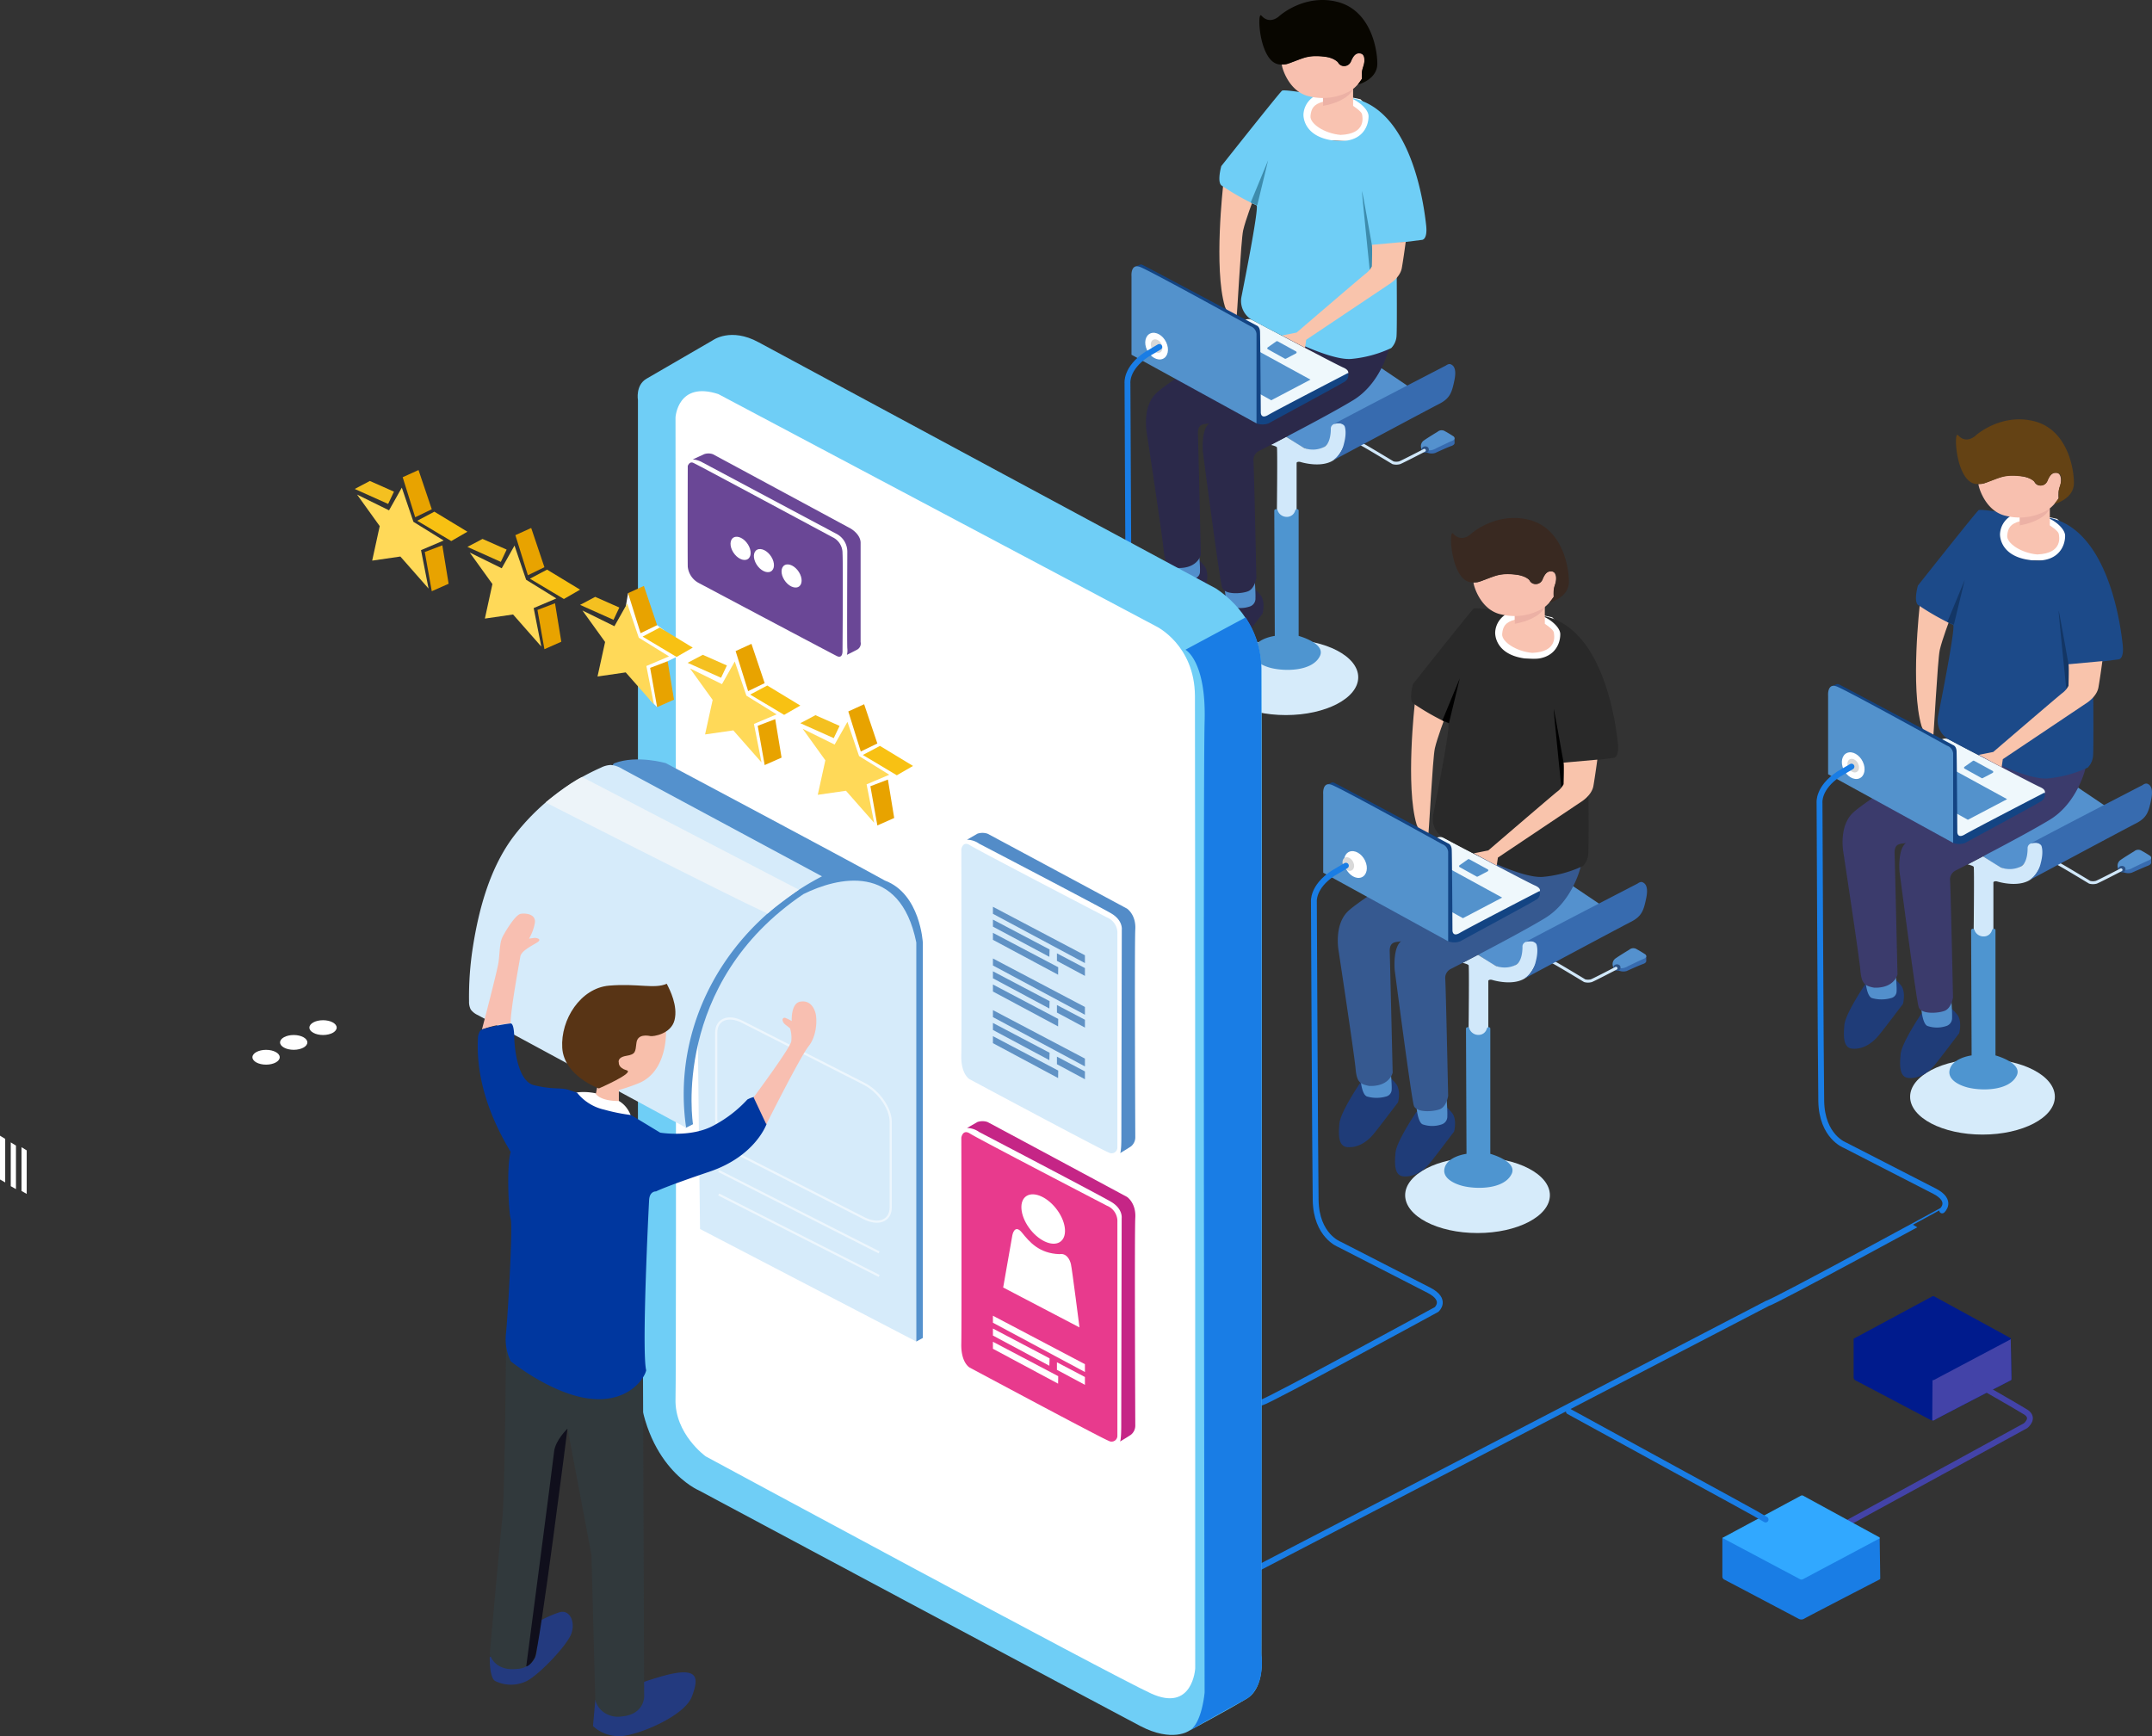 <?xml version="1.0" encoding="UTF-8"?> <svg xmlns="http://www.w3.org/2000/svg" id="Header-homepage-02" width="734.757" height="592.855" viewBox="0 0 734.757 592.855"><rect x="0" y="0" width="734.757" height="592.855" fill="#333333" stroke="none"/><ellipse id="Ellipse_1" data-name="Ellipse 1" cx="24.71" cy="12.916" rx="24.71" ry="12.916" transform="translate(652.172 361.6)" fill="#d6ebfa"></ellipse><path id="Path_16" data-name="Path 16" d="M656.93,291.654c.187-.11,5.754,4.747,9.251,4.612a6.26,6.26,0,0,0,4.926-2.306l31.305-16.988L688.8,267.81Z" transform="translate(20.153 0.768)" fill="#5491ce"></path><path id="Path_17" data-name="Path 17" d="M653,290.864s1.816.417,2.042.822,0,21.269,0,21.269a3.033,3.033,0,0,0,3.257,2.735,3.489,3.489,0,0,0,3.471-2.809V296.935s.267-.478,1.242-.27c0,0,8.4,2.723,12.575-1.57a15.65,15.65,0,0,0,3.2-6.452V285.81a2.144,2.144,0,0,0-.759-1.719,2.565,2.565,0,0,0-1.911-.6c-2.75-.1-2.67,1.754-2.67,1.754s.174,4.82-2.176,6.255a8.525,8.525,0,0,1-6.955.393c-2.67-1.582-6.074-3.8-6.074-3.8Z" transform="translate(18.836 4.318)" fill="#d1e8fa"></path><path id="Path_18" data-name="Path 18" d="M628.63,323.206s-6.768,9.935-7.129,13.909-.374,7.825,2.67,8.1,6.354-1.227,9.118-4.612,8.01-10.462,8.143-10.561,1.041-4-.441-6.231a17.1,17.1,0,0,0-2.429-2.527Z" transform="translate(8.23 12.882)" fill="#1f3c78"></path><path id="Path_19" data-name="Path 19" d="M643.011,331.356s-6.755,9.935-7.129,13.909-.374,7.825,2.67,8.1,6.368-1.227,9.118-4.612,8.01-10.463,8.143-10.561,1.055-4-.441-6.231a16.758,16.758,0,0,0-2.416-2.527Z" transform="translate(13.046 14.728)" fill="#1f3c78"></path><path id="Path_20" data-name="Path 20" d="M626.92,322.886s.334,4.636,2.083,5.348a11.916,11.916,0,0,0,6.595,0,2.4,2.4,0,0,0,1.856-2.453c.107-1.227-.294-5.851-.294-5.851Z" transform="translate(10.1 12.576)" fill="#528fcc"></path><path id="Path_21" data-name="Path 21" d="M641.11,329.973s.334,5.458,2.083,6.292a9.988,9.988,0,0,0,6.581,0,2.815,2.815,0,0,0,1.869-2.87c.107-1.435-.294-6.906-.294-6.906Z" transform="translate(14.853 14.062)" fill="#528fcc"></path><path id="Path_22" data-name="Path 22" d="M703.916,263.76s-2.67,11.714-12.188,17.5-32.039,17.282-32.039,17.282A3.422,3.422,0,0,0,657.7,302c.2,2.551,1,39.937,1,39.937s-.561,3.68-2.857,4.563-8.01,1.227-8.851-1.227-6.555-46.327-6.555-46.327-.694-7.568,2.19-9.751c-1.589.38-4.005-.184-3.871,3.557s.988,41.3.988,41.3-.988,4.784-8.01,4.538c-3.177-.613-4.272-1.337-4.672-6s-5.754-39.937-5.754-39.937-1.816-9.113,3.31-13.86S655.15,258.56,655.15,258.56l46.243,2.588Z" transform="translate(8.116 -1.328)" fill="#3b3b6c"></path><path id="Path_23" data-name="Path 23" d="M687.1,273.642s1.709-1.374-1.268-2.662c-2.576-1.128-25.044-13.051-30.9-16.154a2.873,2.873,0,0,0-2.777,0l-22.788,12.646a1.652,1.652,0,0,0-.87,1.344,1.62,1.62,0,0,0,.724,1.416L656.886,288.9a1.935,1.935,0,0,0,1.989.086Z" transform="translate(10.625 -2.255)" fill="#eff8fc"></path><path id="Path_24" data-name="Path 24" d="M641.076,217.19s-3.284,28.444.587,41.445l1.789,4.293s1.8,1.509,2.1.38,1.575-27.242,2.336-30.664,3.564-10.806,3.564-10.806Z" transform="translate(14.407 -10.701)" fill="#f9c4ac"></path><path id="Path_25" data-name="Path 25" d="M658.188,280.656l13.4-7.04L648.964,261.24l-11.294,8Z" transform="translate(13.701 -0.721)" fill="#5392cc"></path><path id="Path_26" data-name="Path 26" d="M658.455,266.558l3.351-1.766a.378.378,0,0,0,0-.687l-6.248-3.422a.458.458,0,0,0-.48,0l-2.83,2a.375.375,0,0,0,0,.65l5.714,3.177A.428.428,0,0,0,658.455,266.558Z" transform="translate(18.521 -0.863)" fill="#5392cc"></path><path id="Path_27" data-name="Path 27" d="M618,240.162l1.682-.711a1.147,1.147,0,0,1,1.188,0c.787.343,38.848,20.655,38.848,20.655s1.094.307,1.2,2.048.254,27.61.254,27.61-.067,2.453,2.576.871,27.207-14.289,27.207-14.289a2.507,2.507,0,0,1-1.121,2.932c-1.789,1.165-25.752,14.069-25.979,14.253a5.981,5.981,0,0,1-4.138,0c-1.335-.76-.547-31.007-.547-31.007Z" transform="translate(7.112 -5.695)" fill="#134483"></path><path id="Path_28" data-name="Path 28" d="M617.3,269.967v-26.8s-.387-4.379,2.884-3.189S657.9,260.216,657.9,260.216a3.05,3.05,0,0,1,2.083,2.649v30.541Z" transform="translate(6.874 -5.584)" fill="#5392cc"></path><path id="Path_198" data-name="Path 198" d="M3.381,0c1.95.059,3.6,2.267,3.685,4.932S5.639,9.712,3.689,9.653.089,7.386,0,4.721,1.431-.057,3.381,0Z" transform="matrix(0.917, -0.399, 0.399, 0.917, 627.58, 258.433)" fill="#fff"></path><path id="Path_199" data-name="Path 199" d="M1.729,0c1,.03,1.84,1.157,1.884,2.517s-.73,2.438-1.727,2.408S.045,3.769,0,2.409.732-.029,1.729,0Z" transform="matrix(0.917, -0.399, 0.399, 0.917, 630.107, 259.912)" fill="#d8d8d8"></path><path id="Path_29" data-name="Path 29" d="M665.012,191.82s-7.022,5.323-6.475,5.789,6.8,9.923,6.8,9.923l18.983.638,2.323-9.469-4.953-5.066-7.089-1.5Z" transform="translate(20.681 -16.448)" fill="#fff"></path><path id="Path_30" data-name="Path 30" d="M673.185,192.334s-11.214-1.987-12.015-1.447-20.745,25.758-20.745,25.758-1.482,5.188,0,6.562a84.866,84.866,0,0,0,12.015,6.844c1.095.27-5.179,31.449-5.179,31.449a7.471,7.471,0,0,0,3.871,7.789c4.873,2.588,25.618,14.167,33.948,13.173a40.855,40.855,0,0,0,13.35-3.68,6.463,6.463,0,0,0,1.789-3.827c.294-2.453,0-32,0-32l8.637-1.1s2.083.135,1.482-5.127-4.619-40.55-26.5-43.494c2.457.527,6.849,3.68,6.849,6.415,0,3.778-2.576,9.481-11.908,8.291-10.787-1.361-10.319-8.929-10.319-8.929A7.676,7.676,0,0,1,673.185,192.334Z" transform="translate(14.403 -16.681)" fill="#1c4a89"></path><path id="Path_31" data-name="Path 31" d="M679.628,237.155s-3.271-18.607-3.377-18.325,2.67,27.328,2.67,27.328l2.67-1.644Z" transform="translate(26.623 -10.33)" fill="#133665"></path><path id="Path_32" data-name="Path 32" d="M686.474,233.967c.2.54,0,7.359,0,7.359a7.1,7.1,0,0,1-2.083,2.453c-1.588,1.227-23.615,20.14-23.615,20.14l-4.966.993,7.836,4.207.4-2.735,28.288-18.963s3.765-2.183,4.365-5.569,1.335-8.954,1.335-8.954Z" transform="translate(19.777 -7.142)" fill="#f9c4ac"></path><path id="Path_33" data-name="Path 33" d="M650.023,225.587l3.711-15.307-5.954,14.4Z" transform="translate(17.087 -12.266)" fill="#133665"></path><path id="Path_34" data-name="Path 34" d="M677.653,190.42v5.753s2.83,1.852,3.03,2.809,1.535,6.77-7.315,7.114c-5.513-.478-10.493-3.839-10.266-6.427s1.095-4.035,4.3-4.906v-2.318Z" transform="translate(22.217 -16.766)" fill="#f9c3b1"></path><path id="Path_35" data-name="Path 35" d="M676.572,190.658s-1.335,4.084-10.253,5.753v-4.354s5.34-2.735,5.66-2.686S676.572,190.658,676.572,190.658Z" transform="translate(23.298 -17.004)" fill="#ecb1a5"></path><path id="Path_36" data-name="Path 36" d="M655.776,184.275c-.294,0,1.936,9.432,9.532,10.941a19.166,19.166,0,0,0,14.284-2.183,14.163,14.163,0,0,0,3.524-3.827,9.845,9.845,0,0,1,.347-3.839c.6-1.153.974-4.992-1.335-4.906s-2.456,2.735-3.564,3.766a2.432,2.432,0,0,1-2.06.563,2.263,2.263,0,0,1-1.664-1.25c-.521-1.361-6.768-3.079-11.307-1.631S657.712,184.483,655.776,184.275Z" transform="translate(19.758 -19.022)" fill="#f8c0af"></path><path id="Path_37" data-name="Path 37" d="M702.767,289.086s.254.785-1.081,1.288-5.5,2.367-5.5,2.367a3.992,3.992,0,0,1-2.443,0c-1.482-.417-2.256-.429-2.323-1.644s10.212-3.508,10.212-3.508h1.135Z" transform="translate(31.706 5.249)" fill="#376baf"></path><path id="Path_38" data-name="Path 38" d="M691.453,291.59a2.337,2.337,0,0,1,.894-2.686c1.482-1.055,4.659-2.968,4.659-2.968a2.123,2.123,0,0,1,2.537-.184c1.535.822,3.017,1.828,3.017,1.828a1.063,1.063,0,0,1,.24.5c0,.282-.093.638-.734.907-1.335.552-5.553,2.6-5.553,2.6a4.508,4.508,0,0,1-2.577.687A8.268,8.268,0,0,1,691.453,291.59Z" transform="translate(31.673 4.757)" fill="#5491ce"></path><ellipse id="Ellipse_4" data-name="Ellipse 4" cx="1.215" cy="1.116" rx="1.215" ry="1.116" transform="translate(723.272 295.672)" fill="#2c5184"></ellipse><path id="Path_39" data-name="Path 39" d="M676,289.22c.681.221,10.92,6.427,10.92,6.427a4.344,4.344,0,0,0,2.283,0c.988-.356,8.437-4.232,8.437-4.232" transform="translate(26.54 5.618)" fill="none" stroke="#d1e8fa" stroke-linecap="round" stroke-linejoin="round" stroke-width="1"></path><path id="Path_40" data-name="Path 40" d="M669.374,287.451c-1.175.343,38.047-19.932,38.047-19.932s.961-.748,1.642-.478,2.229,1.03,1.335,5.409-1.562,6.292-5.34,8.206-36.378,19.38-36.378,19.38a9.512,9.512,0,0,0,4.005-5.912c1.081-4.011.214-5.912.214-5.912S672.084,286.629,669.374,287.451Z" transform="translate(24.089 0.58)" fill="#376baf"></path><path id="Path_41" data-name="Path 41" d="M655.907,350.657s-6.742.81-7.543,5.139c-.587,3.25,3.431,5.115,6.248,5.826,4.966,1.227,14.124,1.092,16.674-4.035,2.189-4.379-7.235-6.93-7.235-6.93V307.9a.435.435,0,0,0-.153-.356.522.522,0,0,0-.395-.122.687.687,0,0,0-.668.564,2.89,2.89,0,0,1-2.87,2.048,3.29,3.29,0,0,1-3.07-2.1.612.612,0,0,0-.988-.382.484.484,0,0,0-.174.382Z" transform="translate(17.264 9.741)" fill="#4e95d0"></path><path id="Path_42" data-name="Path 42" d="M650.708,171c-1.7-1.913-.721,17.4,7,16.657,1.762-.172.841.184,4.125-1.006s4.993-2.269,10.68-1.582a7.211,7.211,0,0,1,4.325,1.877,2.249,2.249,0,0,0,2.269,1.227,2.517,2.517,0,0,0,2.149-1.545s.881-2.833,2.67-2.772c.681,0,2.189.074,1.989,2.453,0,1.4-1.095,3.287-.841,4.612V192.5l-1.482,1.987s6.675-1.656,6.675-7.151-2.5-18.472-13.8-21.17-19.691,4.906-19.691,4.906S653.618,174.25,650.708,171Z" transform="translate(17.831 -22.392)" fill="#644214"></path><ellipse id="Ellipse_5" data-name="Ellipse 5" cx="24.71" cy="12.916" rx="24.71" ry="12.916" transform="translate(414.321 218.35)" fill="#d6ebfa"></ellipse><path id="Path_43" data-name="Path 43" d="M478.76,174.856c.187-.1,5.754,4.759,9.251,4.624a6.358,6.358,0,0,0,4.939-2.306l31.225-16.988L510.559,151Z" transform="translate(-39.529 -25.697)" fill="#5491ce"></path><path id="Path_44" data-name="Path 44" d="M474.79,174.071s1.816.4,2.043.822,0,21.268,0,21.268a3.046,3.046,0,0,0,3.257,2.735,3.489,3.489,0,0,0,3.471-2.809V180.143s.267-.478,1.242-.27c0,0,8.41,2.723,12.575-1.57a15.646,15.646,0,0,0,3.2-6.452V169.03a2.144,2.144,0,0,0-.759-1.72,2.565,2.565,0,0,0-1.911-.6c-2.75-.1-2.67,1.754-2.67,1.754s.173,4.82-2.176,6.243a8.481,8.481,0,0,1-6.955.4c-2.67-1.595-6.074-3.815-6.074-3.815Z" transform="translate(-40.859 -22.139)" fill="#d1e8fa"></path><path id="Path_45" data-name="Path 45" d="M450.461,206.416s-6.755,9.935-7.129,13.909-.374,7.825,2.67,8.1,6.354-1.227,9.118-4.612,8.01-10.462,8.143-10.561,1.041-4.011-.441-6.231a16.247,16.247,0,0,0-2.429-2.527Z" transform="translate(-51.452 -13.578)" fill="#2b294a"></path><path id="Path_46" data-name="Path 46" d="M464.831,214.556s-6.755,9.935-7.129,13.909-.374,7.825,2.67,8.1,6.368-1.227,9.118-4.612,8.01-10.463,8.157-10.561,1.041-4.011-.454-6.231a15.943,15.943,0,0,0-2.416-2.527Z" transform="translate(-46.639 -11.734)" fill="#2b294a"></path><path id="Path_47" data-name="Path 47" d="M448.75,206.1s.334,4.636,2.082,5.336a11.7,11.7,0,0,0,6.595,0,2.387,2.387,0,0,0,1.856-2.453c.107-1.227-.294-5.851-.294-5.851Z" transform="translate(-49.581 -13.886)" fill="#528fcc"></path><path id="Path_48" data-name="Path 48" d="M462.94,213.183s.334,5.458,2.083,6.292a10.032,10.032,0,0,0,6.595,0,2.8,2.8,0,0,0,1.856-2.87c.107-1.435-.294-6.906-.294-6.906Z" transform="translate(-44.828 -12.398)" fill="#528fcc"></path><path id="Path_49" data-name="Path 49" d="M525.746,146.97s-2.67,11.714-12.188,17.5-32.039,17.27-32.039,17.27a3.431,3.431,0,0,0-1.976,3.471c.187,2.551.988,39.937.988,39.937s-.561,3.68-2.857,4.563-8.01,1.227-8.851-1.288-6.555-46.315-6.555-46.315-.694-7.568,2.189-9.751c-1.589.38-4-.184-3.872,3.557s.988,41.3.988,41.3-.988,4.784-8.01,4.538c-3.177-.613-4.272-1.349-4.672-6s-5.754-39.937-5.754-39.937-1.815-9.113,3.311-13.86S476.98,141.72,476.98,141.72l46.243,2.588Z" transform="translate(-51.565 -27.799)" fill="#2b294a"></path><path id="Path_50" data-name="Path 50" d="M508.916,156.851s1.709-1.374-1.335-2.674c-2.576-1.128-25.044-13.038-30.9-16.142a2.873,2.873,0,0,0-2.777,0l-22.681,12.67a1.652,1.652,0,0,0-.87,1.344,1.62,1.62,0,0,0,.724,1.416l27.674,18.668a1.935,1.935,0,0,0,1.989.086Z" transform="translate(-49.046 -28.715)" fill="#eff8fc"></path><path id="Path_51" data-name="Path 51" d="M462.906,100.4s-3.284,28.444.587,41.433l1.789,4.305s1.8,1.509,2.1.38,1.575-27.242,2.336-30.664,3.578-10.806,3.578-10.806Z" transform="translate(-45.275 -37.16)" fill="#f9c4ac"></path><path id="Path_52" data-name="Path 52" d="M480.018,163.869l13.4-7.053L470.794,144.44,459.5,152.449Z" transform="translate(-45.98 -27.183)" fill="#5392cc"></path><path id="Path_53" data-name="Path 53" d="M480.295,149.768,483.659,148a.388.388,0,0,0,0-.687l-6.234-3.422a.473.473,0,0,0-.494,0l-2.883,2.036a.375.375,0,0,0,0,.65l5.714,3.177A.5.5,0,0,0,480.295,149.768Z" transform="translate(-41.17 -27.323)" fill="#5392cc"></path><path id="Path_54" data-name="Path 54" d="M439.86,123.35l1.669-.7a1.147,1.147,0,0,1,1.188,0c.788.331,38.848,20.643,38.848,20.643s1.095.307,1.2,2.061.267,27.61.267,27.61-.08,2.453,2.563.871,27.207-14.3,27.207-14.3a2.53,2.53,0,0,1-1.121,2.944c-1.789,1.165-25.752,14.069-25.979,14.252a6.054,6.054,0,0,1-4.138,0c-1.335-.76-.547-31.007-.547-31.007Z" transform="translate(-52.559 -32.157)" fill="#134483"></path><path id="Path_55" data-name="Path 55" d="M439.133,153.177v-26.8s-.387-4.379,2.883-3.189,37.713,20.238,37.713,20.238a3.051,3.051,0,0,1,2.083,2.637v30.554Z" transform="translate(-52.807 -32.044)" fill="#5392cc"></path><path id="Path_200" data-name="Path 200" d="M3.381,0c1.95.059,3.6,2.267,3.685,4.932S5.639,9.712,3.689,9.653.089,7.386,0,4.721,1.431-.057,3.381,0Z" transform="matrix(0.917, -0.399, 0.399, 0.917, 389.733, 115.178)" fill="#fff"></path><path id="Path_201" data-name="Path 201" d="M1.729,0c1,.03,1.84,1.157,1.884,2.517s-.73,2.438-1.727,2.408S.045,3.769,0,2.409.732-.029,1.729,0Z" transform="matrix(0.917, -0.399, 0.399, 0.917, 392.26, 116.657)" fill="#d8d8d8"></path><path id="Path_56" data-name="Path 56" d="M486.856,75s-7.035,5.323-6.488,5.789,6.795,9.923,6.795,9.923l18.983.638,2.323-9.469-4.953-5.066-7.089-1.5Z" transform="translate(-39 -42.915)" fill="#fff"></path><path id="Path_57" data-name="Path 57" d="M495.025,75.532S483.8,73.558,483.011,74.1s-20.745,25.758-20.745,25.758-1.482,5.188,0,6.562a84.73,84.73,0,0,0,12.015,6.832c1.095.282-5.18,31.461-5.18,31.461a7.471,7.471,0,0,0,3.871,7.789c4.873,2.588,25.618,14.167,33.962,13.173a40.838,40.838,0,0,0,13.35-3.68,6.509,6.509,0,0,0,1.789-3.827c.294-2.453,0-32.013,0-32.013l8.637-1.092s2.083.135,1.482-5.127-4.606-40.55-26.5-43.494c2.456.527,6.848,3.68,6.848,6.4,0,3.79-2.576,9.481-11.908,8.3-10.786-1.374-10.319-8.942-10.319-8.942a7.674,7.674,0,0,1,4.713-6.672Z" transform="translate(-45.275 -43.141)" fill="#6fcef6"></path><path id="Path_58" data-name="Path 58" d="M501.458,120.4s-3.271-18.607-3.378-18.4,2.67,27.328,2.67,27.328l2.67-1.631Z" transform="translate(-33.058 -36.798)" fill="#3d8cad"></path><path id="Path_59" data-name="Path 59" d="M508.3,117.193c.2.54,0,7.359,0,7.359a7.122,7.122,0,0,1-2.083,2.453c-1.589,1.227-23.616,20.152-23.616,20.152l-4.966.993,7.85,4.207.387-2.735,28.288-18.938s3.765-2.2,4.365-5.569,1.335-8.966,1.335-8.966Z" transform="translate(-39.904 -33.592)" fill="#f9c4ac"></path><path id="Path_60" data-name="Path 60" d="M471.866,108.8l3.7-15.32-5.954,14.412Z" transform="translate(-42.594 -38.728)" fill="#3d8cad"></path><path id="Path_61" data-name="Path 61" d="M499.463,73.63v5.753s2.83,1.852,3.03,2.809,1.549,6.771-7.316,7.1c-5.5-.478-10.493-3.827-10.266-6.427s1.095-4.035,4.3-4.906v-2.33Z" transform="translate(-37.471 -43.225)" fill="#f9c3b1"></path><path id="Path_62" data-name="Path 62" d="M498.4,73.868s-1.335,4.084-10.253,5.753c0-.454-.067-4.354-.067-4.354s5.34-2.735,5.66-2.686S498.4,73.868,498.4,73.868Z" transform="translate(-36.407 -43.463)" fill="#ecb1a5"></path><path id="Path_63" data-name="Path 63" d="M477.606,67.485c-.294,0,1.936,9.432,9.532,10.941a19.223,19.223,0,0,0,14.284-2.183,14.141,14.141,0,0,0,3.524-3.839,9.791,9.791,0,0,1,.347-3.827c.6-1.227.974-4.992-1.255-4.906s-2.456,2.735-3.578,3.766A2.432,2.432,0,0,1,498.4,68a2.263,2.263,0,0,1-1.664-1.25c-.521-1.361-6.768-3.079-11.307-1.644S479.542,67.755,477.606,67.485Z" transform="translate(-39.924 -45.482)" fill="#f8c0af"></path><path id="Path_64" data-name="Path 64" d="M524.6,172.285s.267.773-1.081,1.227-5.5,2.38-5.5,2.38a3.992,3.992,0,0,1-2.443,0c-1.482-.417-2.256-.429-2.323-1.644s10.212-3.508,10.212-3.508H524.6Z" transform="translate(-27.976 -21.224)" fill="#376baf"></path><path id="Path_65" data-name="Path 65" d="M513.283,174.8a2.338,2.338,0,0,1,.894-2.7c1.482-1.043,4.659-2.956,4.659-2.956a2.123,2.123,0,0,1,2.537-.184c1.535.822,3.017,1.827,3.017,1.827a.991.991,0,0,1,.24.5c0,.282-.08.638-.734.908-1.335.552-5.553,2.6-5.553,2.6a4.506,4.506,0,0,1-2.576.687A8.7,8.7,0,0,1,513.283,174.8Z" transform="translate(-28.009 -21.703)" fill="#5491ce"></path><ellipse id="Ellipse_8" data-name="Ellipse 8" cx="1.215" cy="1.116" rx="1.215" ry="1.116" transform="translate(485.421 152.41)" fill="#2c5184"></ellipse><path id="Path_66" data-name="Path 66" d="M497.82,172.43c.681.221,10.92,6.427,10.92,6.427a4.345,4.345,0,0,0,2.283,0c.988-.368,8.437-4.232,8.437-4.232" transform="translate(-33.144 -20.841)" fill="none" stroke="#d1e8fa" stroke-linecap="round" stroke-linejoin="round" stroke-width="1"></path><path id="Path_67" data-name="Path 67" d="M491.174,170.661c-1.175.343,38.047-19.932,38.047-19.932s.961-.748,1.642-.478,2.229,1.03,1.335,5.409-1.562,6.292-5.34,8.206-36.378,19.38-36.378,19.38a9.511,9.511,0,0,0,4-5.912c1.082-4.011.214-5.912.214-5.912S493.937,169.851,491.174,170.661Z" transform="translate(-35.603 -25.88)" fill="#376baf"></path><path id="Path_68" data-name="Path 68" d="M477.687,233.873s-6.675.81-7.543,5.139c-.587,3.25,3.431,5.1,6.248,5.814,4.966,1.227,14.124,1.1,16.674-4.023,2.19-4.379-7.236-6.93-7.236-6.93V191.091a.446.446,0,0,0-.152-.36.534.534,0,0,0-.395-.131.687.687,0,0,0-.668.576,2.89,2.89,0,0,1-2.87,2.048,3.275,3.275,0,0,1-3.057-2.1.593.593,0,0,0-.574-.515.578.578,0,0,0-.427.133.484.484,0,0,0-.174.382Z" transform="translate(-42.434 -16.725)" fill="#4e95d0"></path><path id="Path_69" data-name="Path 69" d="M472.538,54.175c-1.7-1.9-.721,17.417,7,16.669,1.762-.172.841.172,4.138-1.006s4.979-2.269,10.68-1.595a7.288,7.288,0,0,1,4.352,1.913,2.263,2.263,0,0,0,2.269,1.227,2.5,2.5,0,0,0,2.149-1.558s.881-2.833,2.6-2.76c.681,0,2.189.074,1.989,2.453,0,1.4-1.095,3.287-.841,4.612V75.7l-1.442,2.048s6.675-1.644,6.675-7.151-2.5-18.4-13.8-21.158-19.691,4.906-19.691,4.906S475.448,57.45,472.538,54.175Z" transform="translate(-41.851 -48.841)" fill="#080600"></path><path id="Path_70" data-name="Path 70" d="M453.438,145.43l-4.325,2.563c-7.142,4.735-6.541,9.813-6.541,9.813s.387,89.539.587,101.8,8.143,15.136,8.143,15.136,24.176,12.437,30.518,15.663,2.59,6.562,2.59,6.562-57.163,31.191-59.66,31.731" transform="translate(-57.62 -26.959)" fill="none" stroke="#197de5" stroke-linecap="round" stroke-linejoin="round" stroke-width="2"></path><path id="Path_71" data-name="Path 71" d="M674.61,262.27l-4.365,2.551c-7.142,4.747-6.541,9.812-6.541,9.812s.387,89.539.587,101.8,8.143,15.136,8.143,15.136,24.216,12.4,30.557,15.688,2.59,6.562,2.59,6.562S648.418,445,645.922,445.554L470,537.006" transform="translate(-42.463 -0.488)" fill="none" stroke="#197de5" stroke-linecap="round" stroke-linejoin="round" stroke-width="2"></path><path id="Path_72" data-name="Path 72" d="M275,513.061s-.2,7.3,1.989,8.206a12.212,12.212,0,0,0,10.519,0c4.365-2.183,13.683-12.033,15.272-16.043s-.387-8.586-4-7.482a40.988,40.988,0,0,0-7.342,3.287Z" transform="translate(-107.783 52.822)" fill="#233a7f"></path><ellipse id="Ellipse_9" data-name="Ellipse 9" cx="24.71" cy="12.916" rx="24.71" ry="12.916" transform="translate(479.761 395.22)" fill="#d6ebfa"></ellipse><path id="Path_73" data-name="Path 73" d="M527.79,319.052c.187-.1,5.74,4.747,9.238,4.612a6.316,6.316,0,0,0,4.939-2.306l31.238-16.976-13.616-9.162Z" transform="translate(-23.105 6.978)" fill="#5491ce"></path><path id="Path_74" data-name="Path 74" d="M523.82,318.264s1.816.417,2.043.822,0,21.269,0,21.269a3.033,3.033,0,0,0,3.257,2.735,3.465,3.465,0,0,0,3.471-2.8V324.347s.267-.478,1.228-.282c0,0,8.41,2.735,12.575-1.57a15.461,15.461,0,0,0,3.2-6.452v-2.821a2.143,2.143,0,0,0-.753-1.728,2.566,2.566,0,0,0-1.917-.6c-2.75-.086-2.67,1.754-2.67,1.754s.187,4.833-2.163,6.255a8.525,8.525,0,0,1-6.955.392c-2.67-1.582-6.074-3.8-6.074-3.8Z" transform="translate(-24.435 10.526)" fill="#d1e8fa"></path><path id="Path_75" data-name="Path 75" d="M499.481,350.618s-6.755,9.935-7.129,13.9-.374,7.825,2.67,8.108S501.39,371.4,504.14,368s8.01-10.463,8.157-10.561,1.041-4-.454-6.219a16.6,16.6,0,0,0-2.417-2.539Z" transform="translate(-35.032 19.089)" fill="#1f3c78"></path><path id="Path_76" data-name="Path 76" d="M513.831,358.758s-6.755,9.935-7.129,13.9-.374,7.825,2.67,8.107,6.354-1.227,9.118-4.624,8.01-10.462,8.143-10.561,1.041-4-.44-6.219a16.953,16.953,0,0,0-2.43-2.539Z" transform="translate(-30.226 20.933)" fill="#1f3c78"></path><path id="Path_77" data-name="Path 77" d="M497.77,350.3s.347,4.624,2.1,5.336a11.756,11.756,0,0,0,6.582,0,2.474,2.474,0,0,0,1.869-2.453c.107-1.227-.307-5.851-.307-5.851Z" transform="translate(-33.161 18.783)" fill="#528fcc"></path><path id="Path_78" data-name="Path 78" d="M512,357.371s.347,5.458,2.1,6.292a10,10,0,0,0,6.581,0,2.8,2.8,0,0,0,1.869-2.87c.107-1.435-.307-6.893-.307-6.893Z" transform="translate(-28.394 20.272)" fill="#528fcc"></path><path id="Path_79" data-name="Path 79" d="M574.8,291.17s-2.67,11.714-12.188,17.5-32.039,17.282-32.039,17.282a3.41,3.41,0,0,0-1.989,3.459c.2,2.551.988,39.937.988,39.937s-.547,3.68-2.857,4.563-8.01,1.227-8.851-1.226-6.542-46.315-6.542-46.315-.694-7.568,2.176-9.812c-1.589.38-4-.184-3.871,3.557s1,41.31,1,41.31-1,4.784-8.01,4.526c-3.164-.613-4.259-1.337-4.659-5.986s-5.754-39.937-5.754-39.937-1.816-9.126,3.311-13.86S526.05,285.92,526.05,285.92l46.2,2.551Z" transform="translate(-35.129 4.871)" fill="#365990"></path><path id="Path_80" data-name="Path 80" d="M557.954,301.039s1.709-1.361-1.335-2.662c-2.59-1.128-25.044-13.038-30.9-16.154a2.961,2.961,0,0,0-2.777,0l-22.721,12.67a1.661,1.661,0,0,0-.863,1.354,1.632,1.632,0,0,0,.729,1.418l27.647,18.7a1.978,1.978,0,0,0,2,.1Z" transform="translate(-32.631 3.955)" fill="#eff8fc"></path><path id="Path_81" data-name="Path 81" d="M511.924,244.59s-3.271,28.456.6,41.445l1.789,4.305s1.8,1.509,2.1.38,1.575-27.254,2.336-30.664,3.564-10.806,3.564-10.806Z" transform="translate(-28.852 -4.493)" fill="#f9c4ac"></path><path id="Path_82" data-name="Path 82" d="M529.048,308.056l13.39-7.04L519.81,288.64l-11.28,8Z" transform="translate(-29.557 5.487)" fill="#5392cc"></path><path id="Path_83" data-name="Path 83" d="M529.315,293.955l3.351-1.766a.378.378,0,0,0,0-.687l-6.248-3.41a.459.459,0,0,0-.481,0l-2.83,2a.387.387,0,0,0,0,.662l5.714,3.177A.458.458,0,0,0,529.315,293.955Z" transform="translate(-24.737 5.347)" fill="#5392cc"></path><path id="Path_84" data-name="Path 84" d="M488.88,267.552l1.682-.711a1.147,1.147,0,0,1,1.188,0c.788.344,38.834,20.655,38.834,20.655s1.095.307,1.215,2.048.254,27.622.254,27.622-.067,2.453,2.563.859,27.206-14.289,27.206-14.289a2.539,2.539,0,0,1-1.108,2.944c-1.789,1.153-25.752,14.056-25.979,14.24a6.011,6.011,0,0,1-4.152,0c-1.335-.748-.534-31-.534-31Z" transform="translate(-36.139 0.51)" fill="#134483"></path><path id="Path_85" data-name="Path 85" d="M488.164,297.379V270.567s-.4-4.379,2.883-3.189,37.7,20.238,37.7,20.238a3.074,3.074,0,0,1,2.083,2.649v30.541Z" transform="translate(-36.384 0.623)" fill="#5392cc"></path><path id="Path_202" data-name="Path 202" d="M3.392,0C5.349.06,7,2.275,7.089,4.949S5.657,9.743,3.7,9.684.089,7.41,0,4.736,1.436-.057,3.392,0Z" transform="translate(457.609 292.187) rotate(-23.499)" fill="#fff"></path><path id="Path_203" data-name="Path 203" d="M1.729,0c1,.03,1.84,1.157,1.884,2.517s-.73,2.438-1.727,2.408S.045,3.769,0,2.409.732-.029,1.729,0Z" transform="matrix(0.917, -0.399, 0.399, 0.917, 457.713, 293.512)" fill="#d8d8d8"></path><path id="Path_86" data-name="Path 86" d="M535.875,219.23s-7.022,5.323-6.488,5.777,6.795,9.923,6.795,9.923l19,.638,2.323-9.457-4.953-5.078-7.1-1.5Z" transform="translate(-22.58 -10.239)" fill="#fff"></path><path id="Path_87" data-name="Path 87" d="M544.043,219.733s-11.214-1.987-12.015-1.435S511.3,244.056,511.3,244.056s-1.5,5.2,0,6.562a83.563,83.563,0,0,0,12.015,6.844c1.095.27-5.167,31.449-5.167,31.449a7.447,7.447,0,0,0,3.871,7.789c4.886,2.588,25.618,14.167,33.948,13.173a40.851,40.851,0,0,0,13.35-3.68,6.543,6.543,0,0,0,1.789-3.827c.294-2.453,0-32,0-32l8.624-1.092s2.083.135,1.5-5.139-4.619-40.55-26.5-43.481c2.456.515,6.848,3.68,6.848,6.4,0,3.778-2.576,9.481-11.908,8.292-10.8-1.362-10.319-8.929-10.319-8.929A7.634,7.634,0,0,1,544.043,219.733Z" transform="translate(-28.853 -10.472)" fill="#292929"></path><path id="Path_88" data-name="Path 88" d="M550.488,264.555s-3.284-18.595-3.377-18.325,2.67,27.328,2.67,27.328l2.67-1.644Z" transform="translate(-16.634 -4.122)"></path><path id="Path_89" data-name="Path 89" d="M557.337,261.36c.2.552,0,7.359,0,7.359a7.1,7.1,0,0,1-2.083,2.453c-1.589,1.227-23.616,20.152-23.616,20.152l-4.979.993,7.85,4.195.4-2.735,28.248-18.926s3.778-2.183,4.365-5.556,1.335-8.966,1.335-8.966Z" transform="translate(-23.484 -0.927)" fill="#f9c4ac"></path><path id="Path_90" data-name="Path 90" d="M520.883,253l3.711-15.32-5.954,14.4Z" transform="translate(-26.17 -6.059)"></path><path id="Path_91" data-name="Path 91" d="M548.5,217.83v5.74s2.83,1.852,3.031,2.809,1.535,6.771-7.316,7.114c-5.513-.478-10.493-3.827-10.279-6.427s1.108-4.035,4.312-4.906v-2.318Z" transform="translate(-21.05 -10.556)" fill="#f9c3b1"></path><path id="Path_92" data-name="Path 92" d="M547.412,218.07s-1.335,4.072-10.252,5.74v-4.354s5.34-2.735,5.66-2.686S547.412,218.07,547.412,218.07Z" transform="translate(-19.967 -10.796)" fill="#ecb1a5"></path><path id="Path_93" data-name="Path 93" d="M526.636,211.7c-.294,0,1.936,9.444,9.532,10.941a19.18,19.18,0,0,0,14.284-2.183,14.411,14.411,0,0,0,3.524-3.827,9.527,9.527,0,0,1,.347-3.827c.6-1.227.961-4.992-1.335-4.906s-2.456,2.735-3.564,3.753a2.432,2.432,0,0,1-2.057.568,2.265,2.265,0,0,1-1.668-1.242c-.521-1.374-6.782-3.079-11.321-1.644S528.572,211.874,526.636,211.7Z" transform="translate(-23.5 -12.806)" fill="#f8c0af"></path><path id="Path_94" data-name="Path 94" d="M573.631,316.508s.254.773-1.081,1.227-5.513,2.367-5.513,2.367a3.832,3.832,0,0,1-2.43,0c-1.481-.4-2.256-.429-2.336-1.644S572.5,314.95,572.5,314.95h1.135Z" transform="translate(-11.556 11.447)" fill="#376baf"></path><path id="Path_95" data-name="Path 95" d="M562.3,318.989a2.338,2.338,0,0,1,.894-2.686c1.5-1.055,4.672-2.968,4.672-2.968a2.138,2.138,0,0,1,2.523-.184c1.535.822,3.031,1.828,3.031,1.828a1.062,1.062,0,0,1,.24.5c0,.282-.094.638-.734.908-1.335.552-5.553,2.6-5.553,2.6a4.423,4.423,0,0,1-2.59.687A8.43,8.43,0,0,1,562.3,318.989Z" transform="translate(-11.588 10.966)" fill="#5491ce"></path><ellipse id="Ellipse_12" data-name="Ellipse 12" cx="1.215" cy="1.116" rx="1.215" ry="1.116" transform="translate(550.861 329.28)" fill="#2c5184"></ellipse><path id="Path_96" data-name="Path 96" d="M546.85,316.63c.681.209,10.92,6.427,10.92,6.427a4.433,4.433,0,0,0,2.283,0c.988-.368,8.424-4.244,8.424-4.244" transform="translate(-16.721 11.828)" fill="none" stroke="#d1e8fa" stroke-linecap="round" stroke-linejoin="round" stroke-width="1"></path><path id="Path_97" data-name="Path 97" d="M540.237,314.849c-1.188.343,38.047-19.919,38.047-19.919s.961-.76,1.629-.478,2.229,1.018,1.335,5.4-1.562,6.292-5.34,8.206-36.378,19.38-36.378,19.38a9.515,9.515,0,0,0,4-5.9c1.068-4.023.214-5.924.214-5.924S542.948,314.052,540.237,314.849Z" transform="translate(-19.173 6.789)" fill="#376baf"></path><path id="Path_98" data-name="Path 98" d="M526.718,378.057s-6.755.81-7.543,5.152c-.6,3.238,3.431,5.1,6.247,5.814,4.966,1.227,14.111,1.1,16.674-4.035,2.189-4.367-7.249-6.93-7.249-6.93V335.3a.435.435,0,0,0-.153-.356.522.522,0,0,0-.395-.122.687.687,0,0,0-.667.564,2.887,2.887,0,0,1-2.857,2.061,3.29,3.29,0,0,1-3.07-2.1.532.532,0,0,0-.574-.527.576.576,0,0,0-.423.142.481.481,0,0,0-.164.386Z" transform="translate(-26.011 15.949)" fill="#4e95d0"></path><path id="Path_99" data-name="Path 99" d="M521.568,198.374c-1.7-1.913-.734,17.4,7,16.657,1.762-.172.841.184,4.125-1.006s4.993-2.257,10.68-1.582a7.134,7.134,0,0,1,4.352,1.913,2.249,2.249,0,0,0,2.27,1.227,2.394,2.394,0,0,0,2.136-1.545s.894-2.833,2.67-2.76c.681,0,2.176.061,1.989,2.453,0,1.411-1.095,3.287-.854,4.624v1.57l-1.509,2.024s6.675-1.644,6.675-7.151-2.5-18.46-13.817-21.17-19.678,4.906-19.678,4.906S524.465,201.649,521.568,198.374Z" transform="translate(-25.428 -16.171)" fill="#392921"></path><path id="Path_100" data-name="Path 100" d="M472.46,473.134c2.5-.54,59.66-31.731,59.66-31.731s3.778-3.275-2.576-6.562-30.571-15.676-30.571-15.676-7.93-2.919-8.13-15.136-.6-101.8-.6-101.8-.6-5.1,6.555-9.812l4.365-2.564" transform="translate(-41.639 5.761)" fill="none" stroke="#197de5" stroke-linecap="round" stroke-linejoin="round" stroke-width="2"></path><path id="Path_101" data-name="Path 101" d="M315.86,157.03l22.628-13.124s6.1-4.514,15.632.687S510.312,228.7,510.312,228.7c9.494,6.3,15.226,16.324,15.485,27.082.294,18.055,0,337.3,0,337.3s1.335,10.941-5.073,14.719c-7.142,4.268-19.637,10.941-19.637,10.941s-5.66,4.1-16.674-1.644-150.651-80.425-150.651-80.425-19.25-8.022-20.839-38.833V164.328S312.016,159.262,315.86,157.03Z" transform="translate(-95.11 -27.716)" fill="#6fcef6"></path><path id="Path_102" data-name="Path 102" d="M337.143,158.745,486.66,238.066s13.1,6.292,13.2,23.8.094,331.992.094,331.992-.8,15.136-15.085,8.586-152.04-80.953-152.04-80.953-10.68-7.654-10.319-19.625,0-335.181,0-335.181S323.246,154.182,337.143,158.745Z" transform="translate(-91.87 -24.169)" fill="#fff"></path><path id="Path_103" data-name="Path 103" d="M473.465,220.73,452.92,231.769s7.155,3.68,6.555,24.531,0,331.526,0,331.526-.894,10.806-5.34,13.137c9.078-5.188,19.637-10.941,19.637-10.941s6.408-3.152,5.073-15.455c.174-12.719,0-336.592,0-336.592a31.374,31.374,0,0,0-5.38-17.245Z" transform="translate(-48.184 -9.899)" fill="#197de5"></path><path id="Path_104" data-name="Path 104" d="M590.25,477v13.271a1.216,1.216,0,0,0,.628.957c.587.27,25.444,13.406,25.444,13.406a1.867,1.867,0,0,0,1.789,0c.774-.515,23.122-12.045,25.792-13.431a.435.435,0,0,0,.254-.417l-.2-13.811Z" transform="translate(-2.183 48.157)" fill="#197de5"></path><path id="Path_105" data-name="Path 105" d="M402.818,451.753l-73.837-38.428-.8-68.687,20.452-49.16,34.335-3.017,8.33,3.017s10.319,7.016,11.521,13.946S402.818,451.753,402.818,451.753Z" transform="translate(-89.968 6.352)" fill="#d6ebfa"></path><path id="Path_106" data-name="Path 106" d="M331.551,386.068l2.456-1.226s-7.716-47.958,37.726-78.6c11.521-5.691,32.947-11.039,38.514,16.522V459.048l2.229-1.227V322.827s-.841-16.681-12.949-21.195c-14.685-8.157-74.758-40.072-74.758-40.072s-9.852-2.932-17.568,0S331.551,386.068,331.551,386.068Z" transform="translate(-97.397 -0.943)" fill="#5491cd"></path><path id="Path_107" data-name="Path 107" d="M270.21,345.167l.12.209a6.294,6.294,0,0,0,2.416,1.864l71.087,38.453c-5.076-34.636,13.284-68.627,46.377-85.859l-68.2-36.686a8.7,8.7,0,0,0-3.925-1.337,8.251,8.251,0,0,0-3.391.932,76.338,76.338,0,0,0-29.61,23.243c-8.21,10.769-12.015,24.948-14.044,37.839a109.488,109.488,0,0,0-1.335,18.68,5.821,5.821,0,0,0,.507,2.661Z" transform="translate(-109.56 -0.592)" fill="#d6ebfa"></path><path id="Path_108" data-name="Path 108" d="M301.732,265.16l74.024,38.489s-7.6,5.274-10.68,8.157c-14.511-6.685-75.786-37.962-75.786-37.962S297.3,267.2,301.732,265.16Z" transform="translate(-102.995 0.167)" fill="#edf4f9"></path><path id="Path_109" data-name="Path 109" d="M383.4,400.6l-41.384-21.06c-5.006-2.551-9.1-8.39-9.1-12.989V337.3c0-4.6,4.1-6.28,9.1-3.68l41.384,21.06c5.006,2.551,9.1,8.39,9.1,12.989v29.217C392.5,401.433,388.4,403.113,383.4,400.6Z" transform="translate(-88.384 15.399)" fill="none" stroke="#fff" stroke-miterlimit="10" stroke-width="0.75" opacity="0.55"></path><path id="Path_110" data-name="Path 110" d="M623.82,421.544v13.271a1.213,1.213,0,0,0,.614.957c.6.27,25.458,13.406,25.458,13.406a1.868,1.868,0,0,0,1.789,0c.761-.515,23.108-12.045,25.778-13.419a.462.462,0,0,0,.267-.417l-.267-13.823Z" transform="translate(9.062 35.592)" fill="#001b8d"></path><path id="Path_111" data-name="Path 111" d="M643.93,449.412s.187.307,1.014-.233,23.108-12.045,25.778-13.419a.462.462,0,0,0,.267-.417l-.267-13.823-26.7,13.983Z" transform="translate(15.798 35.592)" fill="#4343a8"></path><path id="Path_112" data-name="Path 112" d="M623.82,424.22l26.78-14.412a.877.877,0,0,1,.814,0L677.379,424a.258.258,0,0,1,0,.454l-26.085,13.823a1.049,1.049,0,0,1-.974,0Z" transform="translate(9.062 32.916)" fill="#001b8d"></path><path id="Path_113" data-name="Path 113" d="M621.33,482.407c.587-.27,62.063-33.914,62.063-33.914s3.284-2.6,0-4.649-17.715-10.254-17.715-10.254" transform="translate(8.228 38.326)" fill="none" stroke="#4343a8" stroke-linecap="round" stroke-linejoin="round" stroke-width="2"></path><path id="Path_114" data-name="Path 114" d="M590.25,479.681l26.793-14.412a.848.848,0,0,1,.8,0l25.979,14.179a.26.26,0,0,1,0,.466L617.75,493.786a1.05,1.05,0,0,1-.974,0Z" transform="translate(-2.183 45.48)" fill="#31a8ff"></path><path id="Path_115" data-name="Path 115" d="M618.169,478.7c-5.34-3.2-4.325-2.453-67.189-36.919" transform="translate(-15.337 40.182)" fill="none" stroke="#197de5" stroke-linecap="round" stroke-linejoin="round" stroke-width="2"></path><path id="Path_116" data-name="Path 116" d="M273,342.784s5.206-19.833,5.66-22.973.294-6.709,1.482-8.893,4.325-7.359,6.114-7.654,5.5.135,4.752,3.41a15.91,15.91,0,0,1-1.936,5.066l2.043-.27s2.87.27.641,1.631-5.34,2.882-5.66,4.8-3.458,18.865-3.3,22.839A32.528,32.528,0,0,0,273,342.784Z" transform="translate(-108.452 8.782)" fill="#f8bfb1"></path><path id="Path_117" data-name="Path 117" d="M296.75,353.091a19.888,19.888,0,0,1,8.317.5c4.579,1.227,8.691,1.9,10.84,7.359S297.644,355.753,296.75,353.091Z" transform="translate(-100.496 20.038)" fill="#fff"></path><path id="Path_118" data-name="Path 118" d="M302.2,523.838l-.8,8.929a13.022,13.022,0,0,0,10.92,3.287c6.755-1.1,20.438-7.114,22.828-13.32s1.976-9.3-5.754-8.022S302.2,523.838,302.2,523.838Z" transform="translate(-98.939 56.641)" fill="#233a7f"></path><path id="Path_119" data-name="Path 119" d="M280.567,423.65s-.467,51.515-1.255,58.568-4.312,46.5-4.312,46.5,1.335,6.023,9.345,5.1a7.172,7.172,0,0,0,5.195-2.439,6,6,0,0,0,1.347-5.215l10.68-74.4,8.143,43.04,1.335,49.6c.878,3.82,4.892,6.314,9.078,5.642,7.8-.724,7.6-6.93,7.6-6.93l-.4-108.955Z" transform="translate(-107.782 36.074)" fill="#31393c"></path><path id="Path_120" data-name="Path 120" d="M272.026,338.271s.32-2.085,1.335-2.453a58.208,58.208,0,0,1,9.8-2.048c1.215,0,1.215,4.465,1.215,4.465s.2,15.013,6.755,16.62,9.131.7,11.908,1.619l2.777.908a16.423,16.423,0,0,0,9.345,5.838,62.228,62.228,0,0,0,9.131,1.828l9.919,6.01s10.68,1.828,18.462-2.551a42.581,42.581,0,0,0,11.307-8.758s3.177-1.815,4.365-.356,2.189,8.745,2.189,8.745-3.778,10.941-19.451,16.24-18.263,6.746-18.263,6.746-2.189-.184-2.376,2.919-2.59,51.785-1,58.163c-.587,2.919-6.341,11.309-19.451,9.665s-26.82-12.756-26.82-12.756a17.364,17.364,0,0,1-1.562-9.812c.6-6.206,2.336-35.926,1.562-38.845s-1.4-18.4,0-22.8C280.543,373.106,270.811,357.234,272.026,338.271Z" transform="translate(-108.813 15.711)" fill="#00379f"></path><path id="Path_121" data-name="Path 121" d="M355.349,341.206a11.208,11.208,0,0,0-.414-4.366c-1.188-1.055-2.069-1.374-2.456-2.38s.294-1.312.734-1.226a13.672,13.672,0,0,1,2.283,1.116s-.347-6.035,2.884-6.623,4.753,1.913,5.273,4.048.44,7.642-2.416,11.2-14.418,26.641-14.418,26.641l-4.339-9.224S355.256,343.218,355.349,341.206Z" transform="translate(-85.178 14.322)" fill="#f8bfb1"></path><path id="Path_122" data-name="Path 122" d="M326.083,336.122s.614,13.7-9.412,17.712A62.356,62.356,0,0,1,310,356.115v3.741s-5.687.27-7.876-2.379l.441-2.171,13.163-19.846Z" transform="translate(-98.698 16.094)" fill="#f8bfab"></path><path id="Path_123" data-name="Path 123" d="M306.058,358.462s-11.908-4.195-12.509-13.86,6.261-20.422,16.02-21.244,15.485,1.227,19.651-.638c1.095,2.1,3.871,7.568,2.67,12.4s-7.342,5.655-8.237,5.471-4.365-.822-4.766,2.281-.2,3.925-3.471,4.465-2.55,2.355-2.55,2.355-.227,1.754,2.67,2.576S306.058,358.462,306.058,358.462Z" transform="translate(-101.581 13.208)" fill="#583415"></path><path id="Path_124" data-name="Path 124" d="M298.414,446.57s-4.165,4.011-4.566,7.838-9.518,73.36-9.518,73.36,1.268,0,2.91-2.956S298.414,446.57,298.414,446.57Z" transform="translate(-104.657 41.267)" fill="#100f1c"></path><ellipse id="Ellipse_13" data-name="Ellipse 13" cx="4.659" cy="2.527" rx="4.659" ry="2.527" transform="translate(86.186 358.496)" fill="#fff"></ellipse><ellipse id="Ellipse_14" data-name="Ellipse 14" cx="4.659" cy="2.527" rx="4.659" ry="2.527" transform="translate(95.624 353.431)" fill="#fff"></ellipse><ellipse id="Ellipse_15" data-name="Ellipse 15" cx="4.659" cy="2.527" rx="4.659" ry="2.527" transform="translate(105.636 348.377)" fill="#fff"></ellipse><path id="Path_146" data-name="Path 146" d="M149.74,365.02l1.775,1.092v14.866l-1.775-1.006Z" transform="translate(-149.74 22.791)" fill="#fff"></path><path id="Path_147" data-name="Path 147" d="M152.49,366.88l1.776,1.092v14.866l-1.776-1.006Z" transform="translate(-148.819 23.213)" fill="#fff"></path><path id="Path_148" data-name="Path 148" d="M155.24,368.22l1.775,1.092v14.866l-1.775-1.006Z" transform="translate(-147.898 23.516)" fill="#fff"></path><line id="Line_1" data-name="Line 1" x2="54.774" y2="27.806" transform="translate(245.38 399.856)" fill="none" stroke="#fff" stroke-miterlimit="10" stroke-width="0.75" opacity="0.55"></line><line id="Line_2" data-name="Line 2" x2="54.774" y2="27.818" transform="translate(245.38 407.89)" fill="none" stroke="#fff" stroke-miterlimit="10" stroke-width="0.75" opacity="0.55"></line><path id="Path_149" data-name="Path 149" d="M325.649,178.8s.521-1.644,1.856-1.092,47.485,25.365,47.485,25.365a5.941,5.941,0,0,1,3.5,5.47c.227,4.244,0,33.375,0,33.375s.16,2.809-1.936,1.779-47.031-24.887-47.031-24.887a7.1,7.1,0,0,1-3.871-5.618C325.569,209.5,325.649,178.8,325.649,178.8Z" transform="translate(-90.828 -19.671)" fill="#6a4796"></path><path id="Path_150" data-name="Path 150" d="M326.92,177.115l3.871-1.778a4.524,4.524,0,0,1,2.977,0c1.188.613,47.044,25.377,47.044,25.377s3.418,1.913,3.418,4.906v33.853a2.373,2.373,0,0,1-1.188,2.6c-1.642.883-3.5,1.778-3.5,1.778a5.651,5.651,0,0,0,.147-2.2c-.147-1.3,0-33.031,0-33.031a6.864,6.864,0,0,0-3.791-6.133L330.271,178.17A8.151,8.151,0,0,0,326.92,177.115Z" transform="translate(-90.39 -20.24)" fill="#6a4796"></path><path id="Path_204" data-name="Path 204" d="M2.689,0C4.262.058,5.611,2.074,5.7,4.506s-1.111,4.357-2.684,4.3S.1,6.733.005,4.3,1.116-.055,2.689,0Z" transform="translate(248.194 184.853) rotate(-29.887)" fill="#fff"></path><path id="Path_205" data-name="Path 205" d="M2.679,0c1.567.056,2.912,2.066,3,4.49S4.575,8.833,3.007,8.777.1,6.711.005,4.287,1.111-.055,2.679,0Z" transform="translate(256.172 189.055) rotate(-30)" fill="#fff"></path><path id="Path_206" data-name="Path 206" d="M2.679,0c1.567.056,2.912,2.066,3,4.49S4.575,8.833,3.007,8.777.1,6.711.005,4.287,1.111-.055,2.679,0Z" transform="translate(265.618 194.302) rotate(-30)" fill="#fff"></path><path id="Path_151" data-name="Path 151" d="M395.615,285.634s.44-3.017,2.977-1.374,46.724,24.629,46.724,24.629a5.69,5.69,0,0,1,3.578,5.605v72.894a1.977,1.977,0,0,1-2.977,1.778c-2.83-1.1-47.485-25.022-47.485-25.022s-2.977-1.644-2.83-8.071S395.615,285.634,395.615,285.634Z" transform="translate(-67.386 4.384)" fill="#d6ebfa"></path><path id="Path_152" data-name="Path 152" d="M397.06,283.052l3.564-2.061a5.466,5.466,0,0,1,3.431,0c1.335.687,47.632,25.586,47.632,25.586s3.124,2.048,2.83,7.1,0,70.846,0,70.846a4.01,4.01,0,0,1-1.468,3.25c-1.642,1.092-3.725,2.306-3.725,2.306s.441-.123.441-5.593.147-70.7.147-70.7.454-3.152-3.564-5.544-45.109-23.82-45.109-23.82A7.346,7.346,0,0,0,397.06,283.052Z" transform="translate(-66.896 3.691)" fill="#538cc8"></path><path id="Path_153" data-name="Path 153" d="M395.615,365.905s.44-3.03,2.977-1.374,46.724,24.617,46.724,24.617a5.7,5.7,0,0,1,3.578,5.605V467.66a1.98,1.98,0,0,1-2.977,1.779c-2.83-1.092-47.485-25.034-47.485-25.034s-2.977-1.644-2.83-8.071S395.615,365.905,395.615,365.905Z" transform="translate(-67.386 22.568)" fill="#e83a8d"></path><path id="Path_154" data-name="Path 154" d="M397.06,363.31l3.564-2.048a5.38,5.38,0,0,1,3.431,0c1.335.675,47.632,25.574,47.632,25.574s3.124,2.048,2.83,7.114,0,70.846,0,70.846a3.993,3.993,0,0,1-1.508,3.275c-1.642,1.1-3.725,2.306-3.725,2.306s.44-.11.44-5.581.147-70.711.147-70.711.454-3.152-3.564-5.544-45.082-23.857-45.082-23.857A7.316,7.316,0,0,0,397.06,363.31Z" transform="translate(-66.896 21.876)" fill="#c52586"></path><path id="Path_155" data-name="Path 155" d="M403.69,301.29v2.4L435.1,320.51v-2.662Z" transform="translate(-64.675 8.353)" fill="#6092c5"></path><path id="Path_156" data-name="Path 156" d="M425.984,320.29,403.69,308.54v2.392l22.254,11.922" transform="translate(-64.675 9.995)" fill="#6092c5"></path><path id="Path_157" data-name="Path 157" d="M420.06,316.826l9.558,5.127v-2.674l-9.558-5.029" transform="translate(-59.191 11.289)" fill="#6092c5"></path><path id="Path_158" data-name="Path 158" d="M423.034,315.053,403.69,304.86v2.392l19.264,10.315" transform="translate(-64.675 9.162)" fill="#6092c5"></path><path id="Path_159" data-name="Path 159" d="M403.69,315.68v2.392L435.1,334.9v-2.662Z" transform="translate(-64.675 11.613)" fill="#6092c5"></path><path id="Path_160" data-name="Path 160" d="M425.984,334.68,403.69,322.93v2.392l22.254,11.922" transform="translate(-64.675 13.255)" fill="#6092c5"></path><path id="Path_161" data-name="Path 161" d="M420.06,331.216l9.558,5.127v-2.674l-9.558-5.029" transform="translate(-59.191 14.549)" fill="#6092c5"></path><path id="Path_162" data-name="Path 162" d="M423.034,329.443,403.69,319.25v2.392l19.264,10.315" transform="translate(-64.675 12.422)" fill="#6092c5"></path><path id="Path_163" data-name="Path 163" d="M403.69,415.14v2.392L435.1,434.36v-2.674Z" transform="translate(-64.675 34.146)" fill="#fff"></path><path id="Path_164" data-name="Path 164" d="M425.984,434.14,403.69,422.39v2.392L425.944,436.7" transform="translate(-64.675 35.789)" fill="#fff"></path><path id="Path_165" data-name="Path 165" d="M420.06,430.676l9.558,5.127v-2.674L420.06,428.1" transform="translate(-59.191 37.082)" fill="#fff"></path><path id="Path_166" data-name="Path 166" d="M423.034,428.89,403.69,418.71V421.1l19.264,10.315" transform="translate(-64.675 34.955)" fill="#fff"></path><path id="Path_167" data-name="Path 167" d="M403.69,330.06v2.392L435.1,349.28v-2.674Z" transform="translate(-64.675 14.871)" fill="#6092c5"></path><path id="Path_168" data-name="Path 168" d="M425.984,349.06,403.69,337.31V339.7l22.254,11.922" transform="translate(-64.675 16.513)" fill="#6092c5"></path><path id="Path_169" data-name="Path 169" d="M420.06,345.6l9.558,5.127v-2.674l-9.558-5.041" transform="translate(-59.191 17.805)" fill="#6092c5"></path><path id="Path_170" data-name="Path 170" d="M423.034,343.81,403.69,333.63v2.392l19.264,10.315" transform="translate(-64.675 15.679)" fill="#6092c5"></path><path id="Path_207" data-name="Path 207" d="M5.323,0C8.467.123,11.186,4.56,11.4,9.914s-2.166,9.6-5.31,9.477S.225,14.834.014,9.48,2.18-.117,5.323,0Z" transform="matrix(0.837, -0.547, 0.547, 0.837, 346.097, 411.269)" fill="#fff"></path><path id="Path_171" data-name="Path 171" d="M406.31,410.963l3.137-17.846s.734-4.035,3.271-.9,5.807,7.114,12.8,7.359c2.376-.417,3.538,1.779,3.925,3.41s2.924,21.612,2.924,21.612Z" transform="translate(-63.797 28.683)" fill="#fff"></path><path id="Path_172" data-name="Path 172" d="M248.8,197.736l-7.743-10.769,10.92,5.385,4.365-7.752,3.965,11.677,10.319,6.378-7.729,3.287,2.576,13.124-9.625-10.941-9.625,1.4Z" transform="translate(-119.151 -18.084)" fill="#ffd958"></path><path id="Path_173" data-name="Path 173" d="M240.47,185.475l5.153-2.735,8.237,3.655-1.989,4.195Z" transform="translate(-119.348 -18.506)" fill="#f4c020"></path><path id="Path_174" data-name="Path 174" d="M252.73,182.153l5.407-2.453,4.526,13.394L257,195.829Z" transform="translate(-115.242 -19.194)" fill="#e8a300"></path><path id="Path_175" data-name="Path 175" d="M256.45,194.393l5.847-3.1,11.294,6.844-5.527,3.189Z" transform="translate(-113.996 -16.569)" fill="#f8c113"></path><path id="Path_176" data-name="Path 176" d="M258.38,202.941l5.994-2.281,2.149,13.124-5.754,2.551Z" transform="translate(-113.349 -14.446)" fill="#e8a300"></path><path id="Path_177" data-name="Path 177" d="M277.623,213.866l-7.743-10.757,10.92,5.372,4.365-7.752,3.965,11.677,10.319,6.378-7.743,3.287L294.3,235.2l-9.625-10.941-9.625,1.4Z" transform="translate(-109.497 -14.43)" fill="#ffd958"></path><path id="Path_178" data-name="Path 178" d="M269.29,201.6l5.153-2.723,8.237,3.643-1.989,4.195Z" transform="translate(-109.695 -14.849)" fill="#f4c020"></path><path id="Path_179" data-name="Path 179" d="M281.55,198.283l5.407-2.453,4.512,13.394-5.647,2.747Z" transform="translate(-105.588 -15.54)" fill="#e8a300"></path><path id="Path_180" data-name="Path 180" d="M285.27,210.523l5.847-3.1,11.281,6.844-5.527,3.189Z" transform="translate(-104.342 -12.914)" fill="#f8c113"></path><path id="Path_181" data-name="Path 181" d="M287.2,219.071l5.994-2.281,2.149,13.136-5.767,2.551Z" transform="translate(-103.695 -10.791)" fill="#e8a300"></path><path id="Path_182" data-name="Path 182" d="M320.647,224.911l2.4,1.729,4.245,9.113-3.044,1.46-3.6,15.688-2.376-2.367L309.3,222.4l1.428-8.426Z" transform="translate(-96.293 -11.43)" fill="#fff"></path><path id="Path_183" data-name="Path 183" d="M306.443,229.994,298.7,219.237l10.92,5.372,4.365-7.74,3.965,11.665,10.319,6.378-7.743,3.287,2.59,13.124-9.638-10.941-9.625,1.4Z" transform="translate(-99.843 -10.773)" fill="#ffd958"></path><path id="Path_184" data-name="Path 184" d="M298.1,217.745l5.166-2.735,8.237,3.643-1.989,4.195Z" transform="translate(-100.044 -11.195)" fill="#f4c020"></path><path id="Path_185" data-name="Path 185" d="M310.37,214.425l5.407-2.465,4.512,13.406-5.647,2.735Z" transform="translate(-95.934 -11.886)" fill="#e8a300"></path><path id="Path_186" data-name="Path 186" d="M314.09,226.651l5.847-3.091,11.281,6.844-5.527,3.177Z" transform="translate(-94.688 -9.258)" fill="#f8c113"></path><path id="Path_187" data-name="Path 187" d="M316.02,235.2,322,232.92l2.163,13.136-5.767,2.551Z" transform="translate(-94.042 -7.137)" fill="#e8a300"></path><path id="Path_188" data-name="Path 188" d="M333.953,246.124l-7.743-10.757,10.92,5.372L341.5,233l3.965,11.665,10.319,6.39-7.743,3.275,2.59,13.136L341,256.525l-9.639,1.386Z" transform="translate(-90.628 -7.119)" fill="#ffd958"></path><path id="Path_189" data-name="Path 189" d="M325.61,233.875l5.166-2.735,8.237,3.643-1.989,4.195Z" transform="translate(-90.829 -7.54)" fill="#f4c020"></path><path id="Path_190" data-name="Path 190" d="M337.88,230.555l5.407-2.465L347.8,241.5l-5.647,2.735Z" transform="translate(-86.719 -8.231)" fill="#e8a300"></path><path id="Path_191" data-name="Path 191" d="M341.6,242.781l5.847-3.091,11.28,6.844-5.527,3.177Z" transform="translate(-85.473 -5.603)" fill="#f8c113"></path><path id="Path_192" data-name="Path 192" d="M343.53,251.331l5.981-2.281,2.163,13.136-5.767,2.551Z" transform="translate(-84.826 -3.483)" fill="#e8a300"></path><path id="Path_193" data-name="Path 193" d="M362.773,262.934l-7.743-10.757,10.907,5.385,4.379-7.752,3.965,11.665,10.319,6.39-7.743,3.275,2.577,13.136-9.625-10.941-9.625,1.386Z" transform="translate(-80.974 -3.31)" fill="#ffd958"></path><path id="Path_194" data-name="Path 194" d="M354.43,250.685l5.166-2.735,8.237,3.655-1.989,4.183Z" transform="translate(-81.175 -3.732)" fill="#f4c020"></path><path id="Path_195" data-name="Path 195" d="M366.7,247.365l5.407-2.465,4.512,13.406-5.66,2.735Z" transform="translate(-77.065 -4.423)" fill="#e8a300"></path><path id="Path_196" data-name="Path 196" d="M370.42,259.6l5.847-3.1,11.281,6.844-5.527,3.189Z" transform="translate(-75.819 -1.795)" fill="#f8c113"></path><path id="Path_197" data-name="Path 197" d="M372.35,268.151l5.981-2.281,2.149,13.124-5.754,2.551Z" transform="translate(-75.173 0.328)" fill="#e8a300"></path></svg> 